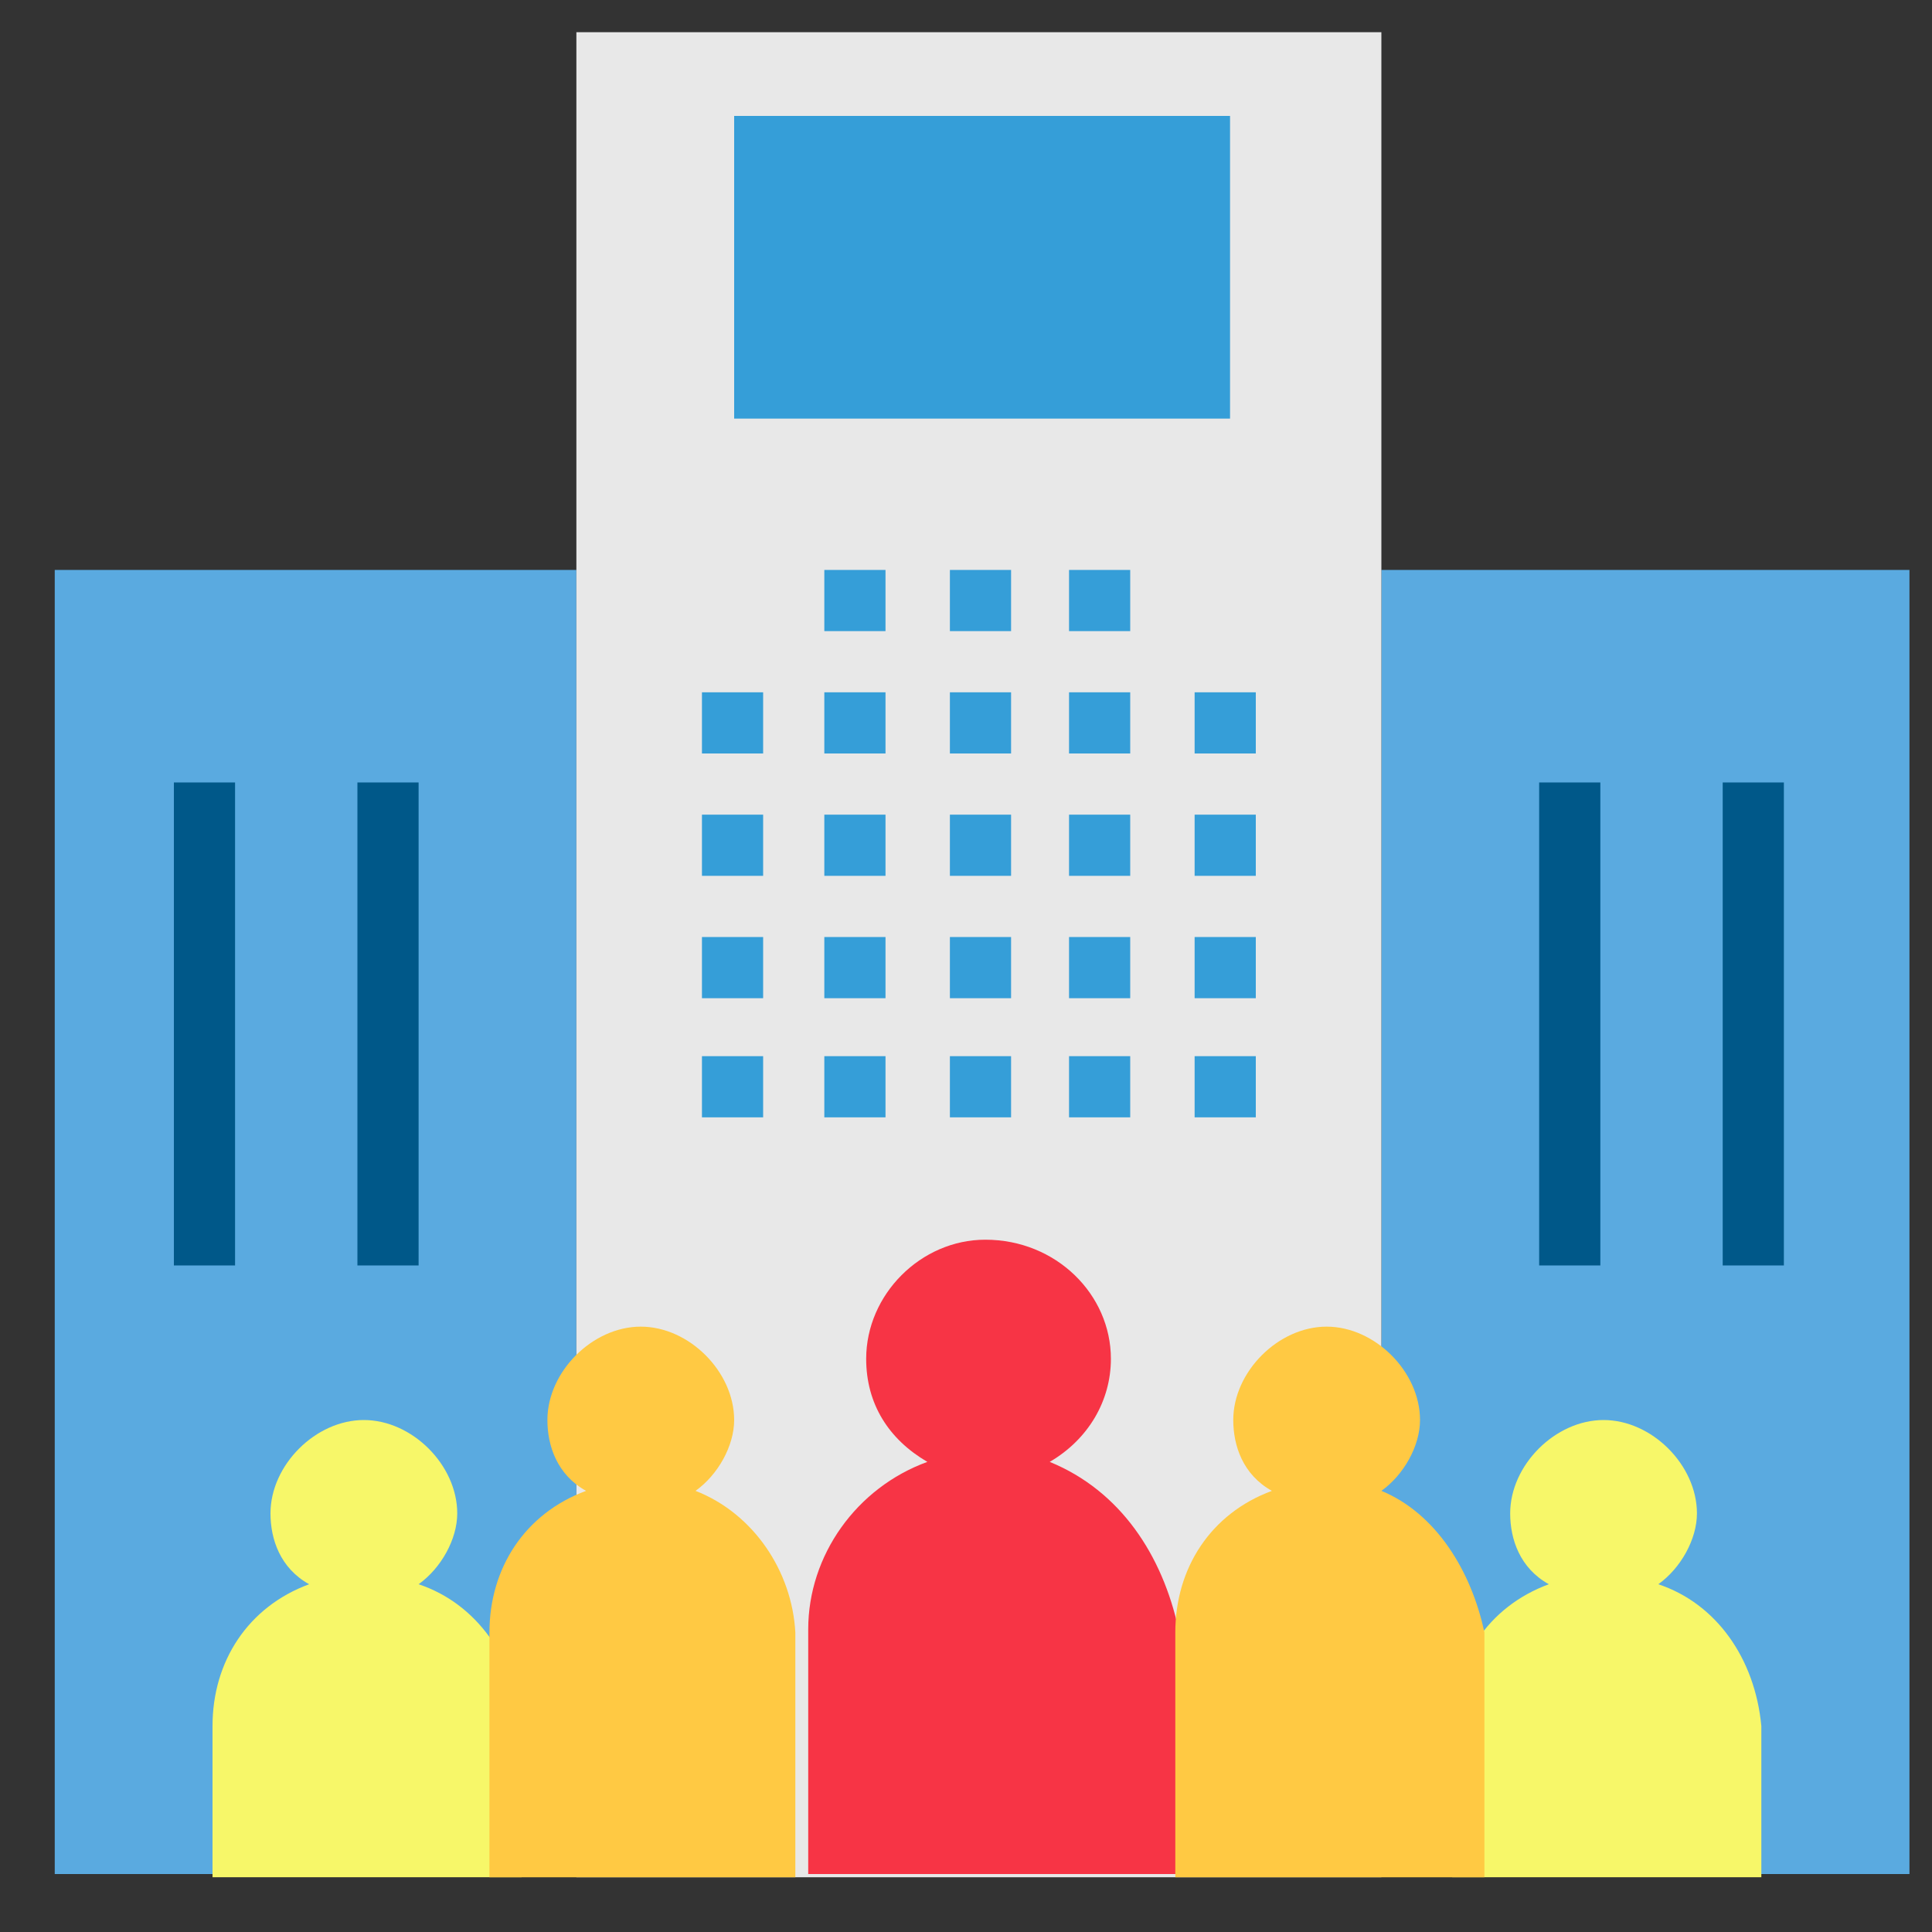<?xml version="1.0" encoding="utf-8"?>
<!-- Generator: Adobe Illustrator 25.4.1, SVG Export Plug-In . SVG Version: 6.00 Build 0)  -->
<svg version="1.1" id="Layer_1" xmlns="http://www.w3.org/2000/svg" xmlns:xlink="http://www.w3.org/1999/xlink" x="0px" y="0px"
	 width="60px" height="60px" viewBox="0 0 60 60" style="enable-background:new 0 0 60 60;" xml:space="preserve">
<rect x="0" y="0" width="60" height="60" fill="#333333" stroke="none"/>
<style type="text/css">
	.st0{fill:#5AAAE0;}
	.st1{fill:#E8E8E8;}
	.st2{fill:#F73445;}
	.st3{fill:#359ED8;}
	.st4{fill:#F7F769;}
	.st5{fill:#FFC943;}
	.st6{fill:#005889;}
</style>
<path class="st0" d="M1.7,17.7h16.2v40.5H1.7V17.7z"/>
<path class="st0" d="M42.9,17.7h16.4v40.5H42.9V17.7z"/>
<path class="st1" d="M17.9,1h25v57.3h-25V1z"/>
<path class="st2" d="M32.6,45.4c1.2-0.7,1.9-1.9,1.9-3.2c0-2-1.7-3.7-3.9-3.7c-2,0-3.7,1.7-3.7,3.7c0,1.4,0.7,2.5,1.9,3.2
	c-2.2,0.8-3.7,2.9-3.7,5.2v7.6h11.5v-7.6C36.1,48.3,34.8,46.3,32.6,45.4L32.6,45.4z"/>
<g>
	<path class="st3" d="M21.8,21.5h1.9v1.9h-1.9V21.5z"/>
	<path class="st3" d="M21.8,25.3h1.9v1.9h-1.9V25.3z"/>
	<path class="st3" d="M21.8,29.1h1.9v1.9h-1.9V29.1z"/>
	<path class="st3" d="M21.8,32.8h1.9v1.9h-1.9V32.8z"/>
	<path class="st3" d="M25.6,21.5h1.9v1.9h-1.9V21.5z"/>
	<path class="st3" d="M25.6,25.3h1.9v1.9h-1.9V25.3z"/>
	<path class="st3" d="M25.6,29.1h1.9v1.9h-1.9V29.1z"/>
	<path class="st3" d="M25.6,32.8h1.9v1.9h-1.9V32.8z"/>
	<path class="st3" d="M29.5,21.5h1.9v1.9h-1.9V21.5z"/>
	<path class="st3" d="M29.5,25.3h1.9v1.9h-1.9V25.3z"/>
	<path class="st3" d="M29.5,29.1h1.9v1.9h-1.9V29.1z"/>
	<path class="st3" d="M29.5,32.8h1.9v1.9h-1.9V32.8z"/>
	<path class="st3" d="M33.2,21.5h1.9v1.9h-1.9V21.5z"/>
	<path class="st3" d="M25.6,17.7h1.9v1.9h-1.9V17.7z"/>
	<path class="st3" d="M29.5,17.7h1.9v1.9h-1.9V17.7z"/>
	<path class="st3" d="M33.2,17.7h1.9v1.9h-1.9V17.7z"/>
	<path class="st3" d="M33.2,25.3h1.9v1.9h-1.9V25.3z"/>
	<path class="st3" d="M33.2,29.1h1.9v1.9h-1.9V29.1z"/>
	<path class="st3" d="M33.2,32.8h1.9v1.9h-1.9V32.8z"/>
	<path class="st3" d="M37.1,21.5H39v1.9h-1.9V21.5z"/>
	<path class="st3" d="M37.1,25.3H39v1.9h-1.9V25.3z"/>
	<path class="st3" d="M37.1,29.1H39v1.9h-1.9V29.1z"/>
	<path class="st3" d="M37.1,32.8H39v1.9h-1.9V32.8z"/>
</g>
<path class="st4" d="M13,49.2c0.7-0.5,1.2-1.4,1.2-2.2c0-1.5-1.4-2.9-2.9-2.9c-1.5,0-2.9,1.4-2.9,2.9c0,0.8,0.3,1.7,1.2,2.2
	c-1.9,0.7-3,2.4-3,4.4v4.7h9.6v-4.7C16,51.5,14.8,49.8,13,49.2z"/>
<path class="st5" d="M21.6,46.3c0.7-0.5,1.2-1.4,1.2-2.2c0-1.5-1.4-2.9-2.9-2.9c-1.5,0-2.9,1.4-2.9,2.9c0,0.8,0.3,1.7,1.2,2.2
	c-1.9,0.7-3,2.4-3,4.4v7.6h9.5v-7.6C24.6,48.8,23.4,47,21.6,46.3L21.6,46.3z"/>
<path class="st4" d="M51.5,49.2c0.7-0.5,1.2-1.4,1.2-2.2c0-1.5-1.4-2.9-2.9-2.9s-2.9,1.4-2.9,2.9c0,0.8,0.3,1.7,1.2,2.2
	c-1.9,0.7-3,2.4-3,4.4v4.7h9.6v-4.7C54.5,51.5,53.3,49.8,51.5,49.2z"/>
<path class="st5" d="M42.9,46.3c0.7-0.5,1.2-1.4,1.2-2.2c0-1.5-1.4-2.9-2.9-2.9s-2.9,1.4-2.9,2.9c0,0.8,0.3,1.7,1.2,2.2
	c-1.9,0.7-3,2.4-3,4.4v7.6h9.6v-7.6C45.7,48.8,44.6,47,42.9,46.3L42.9,46.3z"/>
<path class="st6" d="M47.8,24.3h1.9v15h-1.9V24.3z"/>
<path class="st6" d="M53.5,24.3h1.9v15h-1.9V24.3z"/>
<path class="st6" d="M5.4,24.3h1.9v15H5.4V24.3z"/>
<path class="st6" d="M11.1,24.3H13v15h-1.9V24.3z"/>
<path class="st3" d="M22.8,3.6h15.4V13H22.8V3.6z"/>
</svg>
